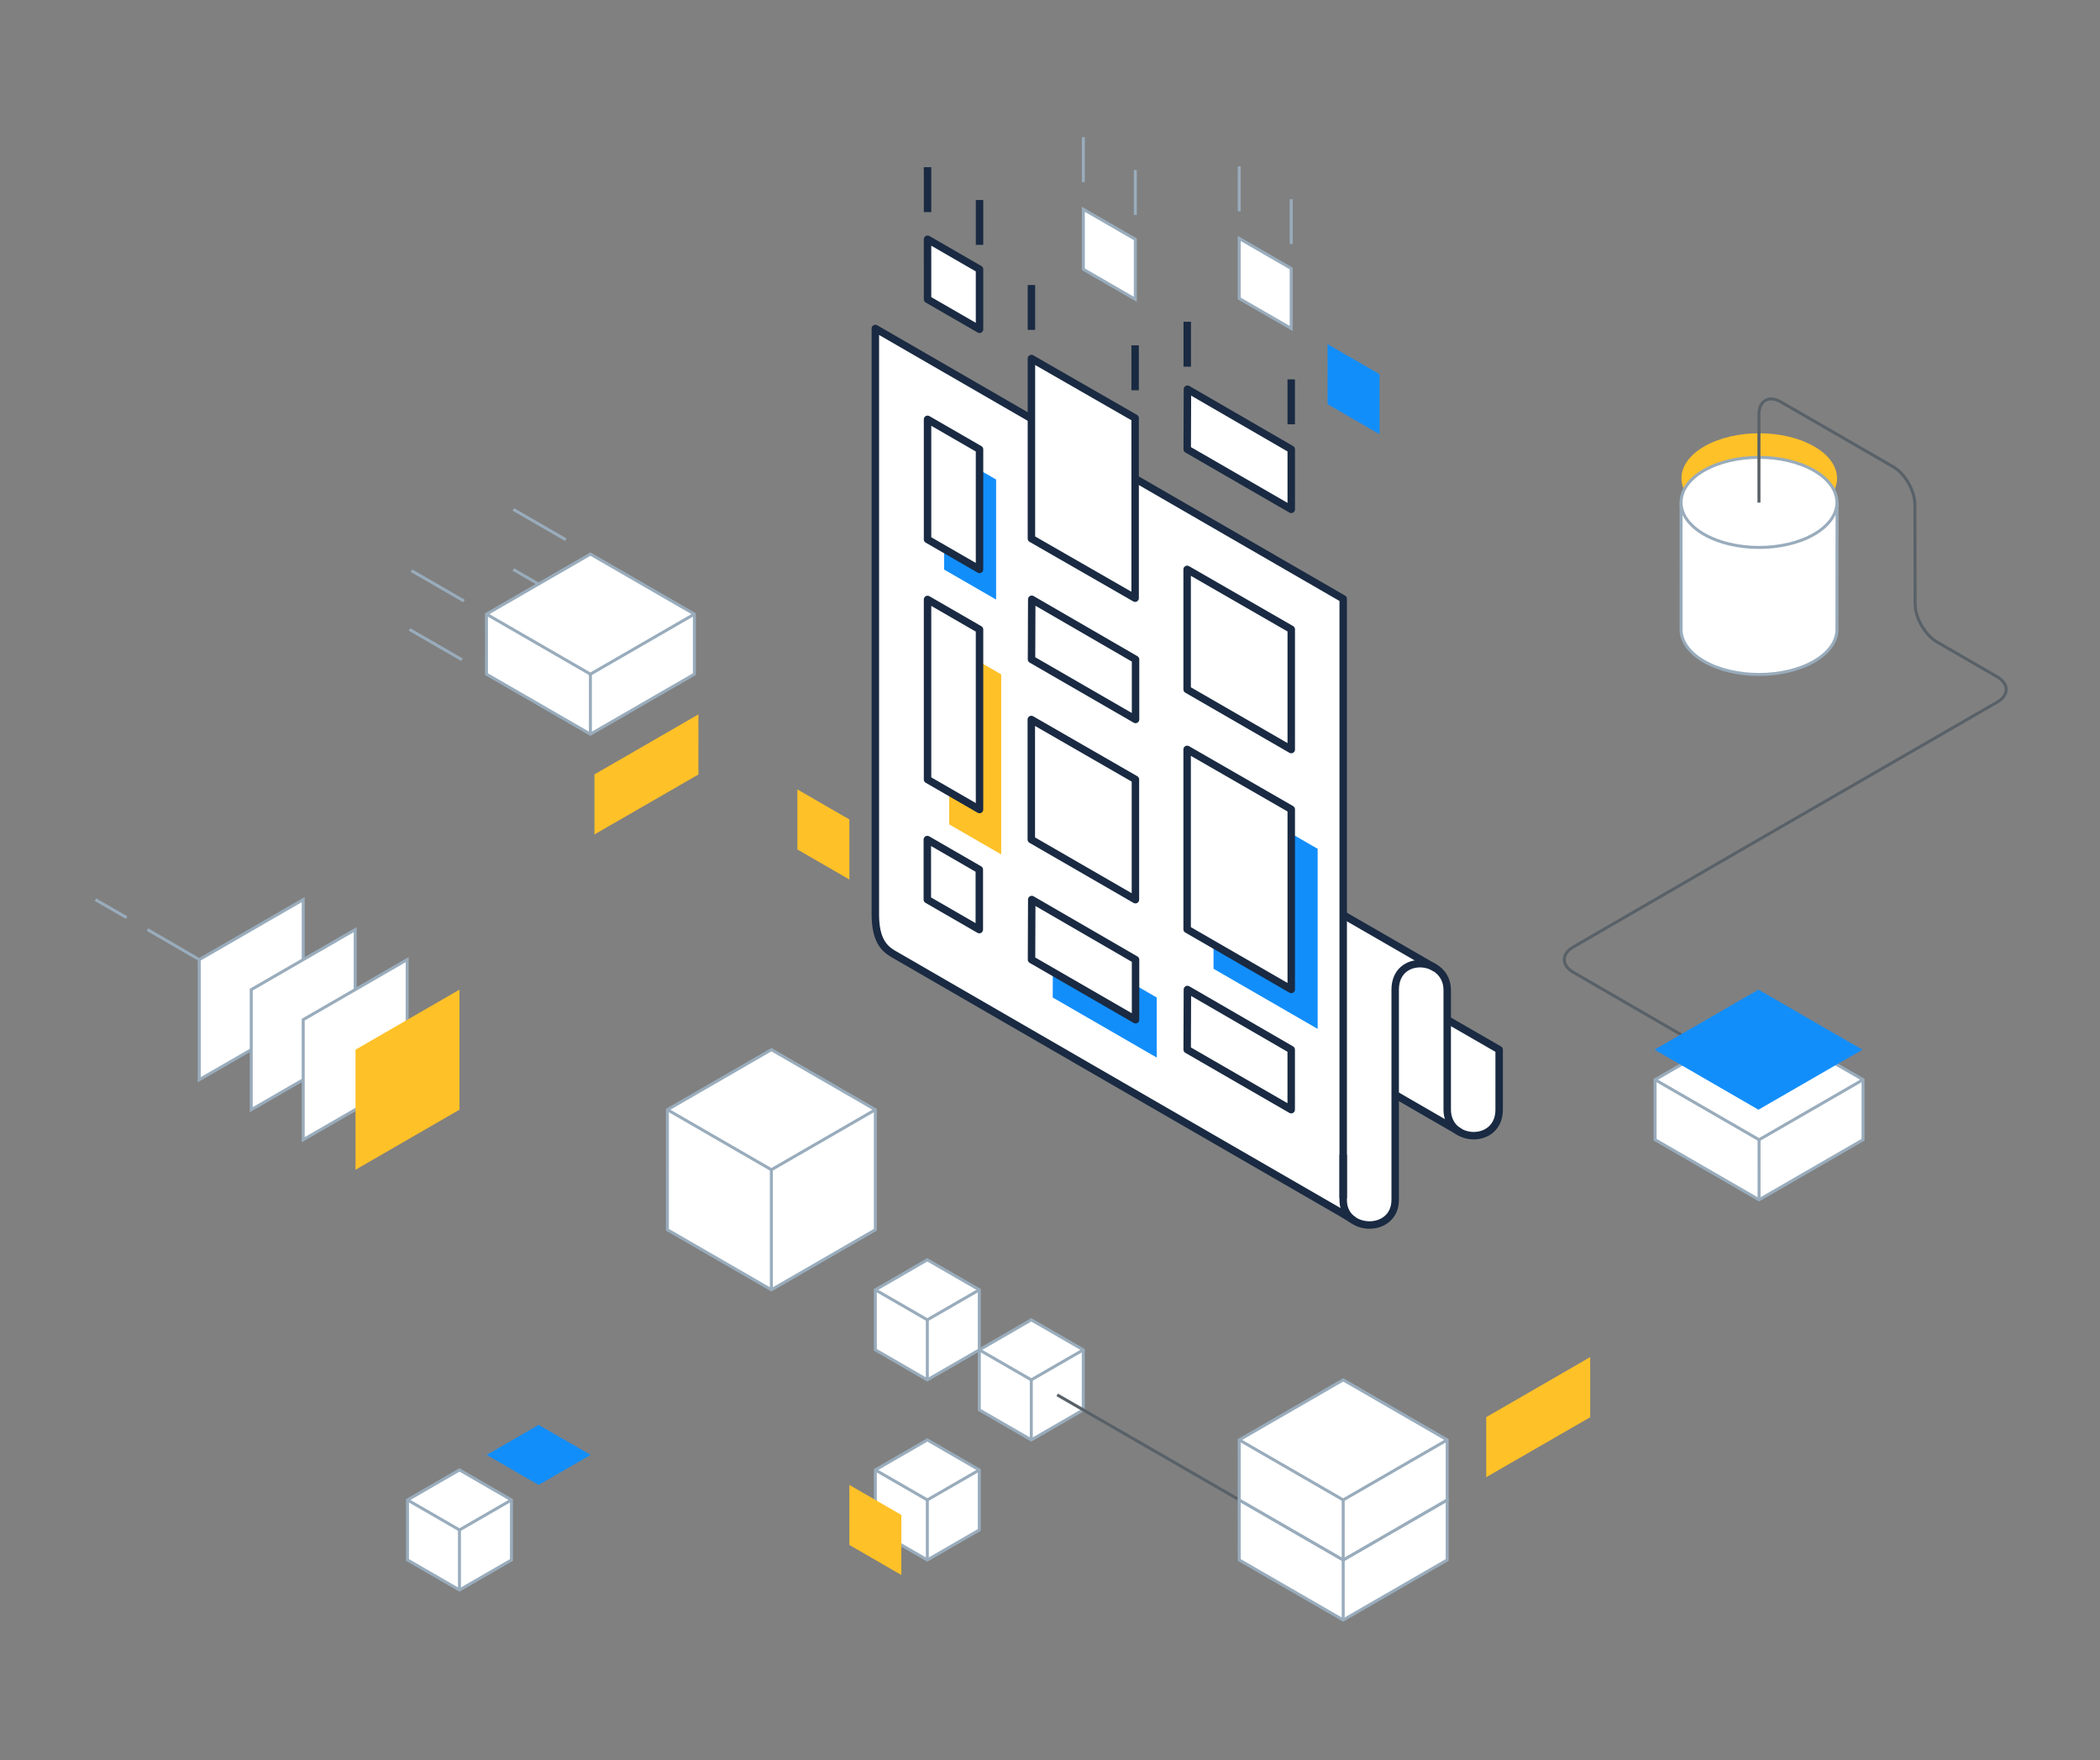<svg height="590" viewBox="0 0 704 590" width="704" xmlns="http://www.w3.org/2000/svg"><rect x="0" y="0" width="704" height="590" fill="#808080" stroke="none"/><g fill="none" fill-rule="evenodd" transform="translate(32 46)"><path d="m539.356 124.969c10.193 5.885 26.702 5.885 36.873-.001 10.171-5.885 10.153-15.427-.041-21.312-10.193-5.885-26.702-5.885-36.873.001-10.171 5.885-10.153 15.427.041 21.312" fill="#ffc128"/><path d="m131.075 159.854.003 20.121 34.851 20.122 34.854-20.12.001-20.126-34.855-20.122z" fill="#fff"/><path d="m131.075 159.854.003 20.121 34.851 20.122 34.854-20.12.001-20.126-34.855-20.122z" stroke="#99acbc"/><path d="m131.075 159.854 34.85 20.125 34.859-20.128" stroke="#99acbc"/><path d="m165.925 179.978.004 20.118" stroke="#99acbc"/><path d="m435.721 285.729c0-5.607 3.791-8.681 8.922-8.681s8.519 3.054 8.519 8.841c0 5.786.031 40.801.031 40.801l2.737 5.94-20.209-11.685z" fill="#fff"/><path d="m313.728 396.407 17.429 10.066-.006 20.123-17.423 10.058-17.427-10.063v-20.118z" fill="#fff"/><path d="m313.728 396.407 17.429 10.066-.006 20.123-17.423 10.058-17.427-10.063v-20.118z" stroke="#99acbc"/><path d="m313.728 436.653.001-20.121 17.428-10.06" stroke="#99acbc"/><path d="m296.3 406.472 17.428 10.06" stroke="#99acbc"/><path d="m278.874 376.282 17.429 10.066-.006 20.123-17.423 10.058-17.427-10.063v-20.118z" fill="#fff"/><path d="m278.874 376.282 17.429 10.066-.006 20.123-17.423 10.058-17.427-10.063v-20.118z" stroke="#99acbc"/><path d="m278.874 416.529.001-20.121 17.428-10.06" stroke="#99acbc"/><path d="m261.447 386.348 17.428 10.06" stroke="#99acbc"/><path d="m278.874 436.656 17.429 10.066-.006 20.123-17.423 10.058-17.427-10.063v-20.118z" fill="#fff"/><path d="m278.874 436.656 17.429 10.066-.006 20.123-17.423 10.058-17.427-10.063v-20.118z" stroke="#99acbc"/><path d="m278.874 476.903.001-20.121 17.428-10.06" stroke="#99acbc"/><path d="m261.447 446.722 17.428 10.06" stroke="#99acbc"/><path d="m122.033 446.713 17.429 10.066-.006 20.123-17.423 10.058-17.427-10.063v-20.118z" fill="#fff"/><path d="m122.033 446.713 17.429 10.066-.006 20.123-17.423 10.058-17.427-10.063v-20.118z" stroke="#99acbc"/><path d="m122.033 486.96.001-20.121 17.428-10.06" stroke="#99acbc"/><path d="m104.606 456.779 17.428 10.06" stroke="#99acbc"/><g transform="translate(531.559 122.406)"><path d="m0 0 .01 42.142c-.192 4.009 2.363 8.055 7.662 11.114 10.214 5.897 26.755 5.897 36.945 0 5.103-2.953 7.646-6.824 7.632-10.693l.052-42.563" fill="#fff"/><path d="m0 0 .01 42.142c-.192 4.009 2.363 8.055 7.662 11.114 10.214 5.897 26.755 5.897 36.945 0 5.103-2.953 7.646-6.824 7.632-10.693l.052-42.563" stroke="#99acbc"/></g><path d="m539.231 133.082c10.214 5.897 26.755 5.896 36.945-.001 10.191-5.897 10.173-15.457-.04-21.354-10.214-5.896-26.755-5.896-36.946.001s-10.172 15.457.041 21.354" fill="#fff"/><path d="m539.231 133.082c10.214 5.897 26.755 5.896 36.945-.001 10.191-5.897 10.173-15.457-.04-21.354-10.214-5.896-26.755-5.896-36.946.001s-10.172 15.457.041 21.354z" stroke="#99acbc"/><g fill="#fff"><path d="m453.231 295.855 17.343 9.999-.003 20.124c0 11.907-17.41 11.319-17.41-.069z"/><path d="m418.293 260.664v95.619c0 10.91 17.428 11.377 17.428-.123s.001-60.408.001-70.431c0-7.508 6.511-9.931 11.573-8.141z"/><path d="m105.284 164.994 17.596 10.159"/></g><path d="m105.284 164.994 17.596 10.159" stroke="#99acbc"/><path d="m105.962 145.304 17.596 10.159" fill="#fff"/><path d="m105.962 145.304 17.596 10.159" stroke="#99acbc"/><path d="m140.069 144.88 8.506 4.911" fill="#fff"/><path d="m140.069 144.88 8.506 4.911" stroke="#99acbc"/><path d="m140.069 124.747 17.596 10.159" fill="#fff"/><path d="m140.069 124.747 17.596 10.159" stroke="#99acbc"/><path d="m34.799 315.914 34.851-20.123.001-40.248-34.852 20.122z" fill="#fff"/><path d="m34.799 315.914 34.851-20.123.001-40.248-34.852 20.122z" stroke="#99acbc"/><path d="m52.225 325.975 34.851-20.123.001-40.248-34.852 20.122z" fill="#fff"/><path d="m52.225 325.975 34.851-20.123.001-40.248-34.852 20.122z" stroke="#99acbc"/><path d="m69.645 336.036 34.851-20.123.001-40.248-34.852 20.122z" fill="#fff"/><path d="m69.645 336.036 34.851-20.123.001-40.248-34.852 20.122z" stroke="#99acbc"/><path d="m34.799 275.665-17.328-10.057" stroke="#99acbc"/><path d="m10.456 261.598-10.456-6.035" stroke="#99acbc"/><path d="m383.42 456.741-61.006-35.182" stroke="#596168"/><path d="m540.222 305.819-44.772-25.894c-4.049-2.341-4.049-6.173 0-8.515l54.613-31.585c4.049-2.341 10.676-6.169 14.727-8.507l72.723-41.953c4.051-2.337 4.053-6.165.005-8.507l-20.115-11.638c-4.048-2.342-7.369-8.085-7.379-12.762l-.071-33.299c-.01-4.677-3.332-10.417-7.382-12.756l-37.552-21.68c-4.051-2.339-7.363-.425-7.36 4.252l.017 29.497" stroke="#596168"/><g transform="translate(261.451 64.111)"><path d="m160.314 298.942-3.474-2.15s-147.881-85.389-150.936-87.208-5.904-4.718-5.904-13.185v-196.399l156.84 90.616v200.905" fill="#fff"/><path d="m160.314 298.942-3.474-2.15s-147.881-85.389-150.936-87.208-5.904-4.718-5.904-13.185v-196.399l156.84 90.616v200.905" stroke="#192a42" stroke-linejoin="round" stroke-width="2.5"/></g><path d="m449.206 278.511-30.916-17.847" fill="#fff"/><path d="m449.206 278.511-30.916-17.847" stroke="#192a42" stroke-linejoin="round" stroke-width="2.5"/><path d="m418.293 341.072v15.211c0 10.911 17.428 11.377 17.428-.123s.001-60.408.001-70.43c0-12.281 17.44-10.959 17.44.159v40.02c0 11.389 17.41 11.976 17.41.069l.003-20.124-17.343-9.999" stroke="#192a42" stroke-linejoin="round" stroke-width="2.5"/><path d="m278.875 235.422 17.427 10.062v20.121l-17.425-10.061z" fill="#fff"/><path d="m278.875 235.422 17.427 10.062v20.121l-17.425-10.061z" stroke="#192a42" stroke-linejoin="round" stroke-width="2.5"/><path d="m313.771 74.189 34.77 19.964v60.355l-34.768-19.963z" fill="#fff"/><path d="m313.771 74.189 34.77 19.964v60.355l-34.768-19.963z" stroke="#192a42" stroke-linejoin="round" stroke-width="2.5"/><path d="m286.214 169.985 17.427 10.062v60.355l-17.425-10.061z" fill="#ffc128"/><path d="m278.948 154.937 17.427 10.062v60.355l-17.425-10.061z" fill="#fff"/><path d="m278.948 154.937 17.427 10.062v60.355l-17.425-10.061z" stroke="#192a42" stroke-linejoin="round" stroke-width="2.5"/><path d="m284.51 104.672 17.427 10.062v40.246l-17.425-10.061z" fill="#128efb"/><path d="m278.948 94.561 17.427 10.062v40.246l-17.425-10.061z" fill="#fff"/><path d="m278.948 94.561 17.427 10.062v40.246l-17.425-10.061z" stroke="#192a42" stroke-linejoin="round" stroke-width="2.5"/><path d="m313.732 195.177 34.904 20.092v40.306l-34.904-20.154z" fill="#fff"/><path d="m313.732 195.177 34.904 20.092v40.306l-34.904-20.154z" stroke="#192a42" stroke-linejoin="round" stroke-width="2.5"/><path d="m365.973 144.855 34.904 20.092v40.306l-34.904-20.154z" fill="#fff"/><path d="m365.973 144.855 34.904 20.092v40.306l-34.904-20.154z" stroke="#192a42" stroke-linejoin="round" stroke-width="2.5"/><path d="m374.827 218.427 34.904 20.092v60.371l-34.904-20.154z" fill="#128efb"/><path d="m365.973 205.194 34.904 20.092v60.371l-34.904-20.154z" fill="#fff"/><path d="m365.973 205.194 34.904 20.092v60.371l-34.904-20.154z" stroke="#192a42" stroke-linejoin="round" stroke-width="2.5"/><path d="m320.99 268.222 34.8 20.154v20.123l-34.877-20.138z" fill="#128efb"/><path d="m313.881 255.531 34.8 20.154v20.123l-34.877-20.138z" fill="#fff"/><path d="m313.881 255.531 34.8 20.154v20.123l-34.877-20.138z" stroke="#192a42" stroke-linejoin="round" stroke-width="2.5"/><path d="m313.881 154.885 34.8 20.154v20.123l-34.877-20.138z" fill="#fff"/><path d="m313.881 154.885 34.8 20.154v20.123l-34.877-20.138z" stroke="#192a42" stroke-linejoin="round" stroke-width="2.5"/><path d="m366.076 84.454 34.8 20.154v20.123l-34.877-20.138z" fill="#fff"/><path d="m366.076 84.454 34.8 20.154v20.123l-34.877-20.138z" stroke="#192a42" stroke-linejoin="round" stroke-width="2.5"/><path d="m366.063 285.68 34.8 20.154v20.123l-34.877-20.138z" fill="#fff"/><path d="m366.063 285.68 34.8 20.154v20.123l-34.877-20.138z" stroke="#192a42" stroke-linejoin="round" stroke-width="2.5"/><path d="m366.011 76.902v-15.049" fill="#fff"/><path d="m366.011 76.902v-15.049" stroke="#192a42" stroke-linejoin="round" stroke-width="2.5"/><path d="m400.865 96.218v-15.049" fill="#fff"/><path d="m400.865 96.218v-15.049" stroke="#192a42" stroke-linejoin="round" stroke-width="2.5"/><path d="m278.947 34.195 17.427 10.061v20.122l-17.425-10.061z" fill="#fff"/><path d="m278.947 34.195 17.427 10.061v20.122l-17.425-10.061z" stroke="#192a42" stroke-linejoin="round" stroke-width="2.5"/><path d="m278.949 25.094v-15.049" fill="#fff"/><path d="m278.949 25.094v-15.049" stroke="#192a42" stroke-linejoin="round" stroke-width="2.5"/><path d="m296.376 36.084v-15.049" fill="#fff"/><path d="m296.376 36.084v-15.049" stroke="#192a42" stroke-linejoin="round" stroke-width="2.5"/><path d="m331.176 24.149 17.427 10.061v20.122l-17.425-10.061z" fill="#fff"/><path d="m331.176 24.149 17.427 10.061v20.122l-17.425-10.061z" stroke="#99acbc"/><path d="m331.178 15.049v-15.049" fill="#fff"/><path d="m331.178 15.049v-15.049" stroke="#99acbc"/><path d="m348.605 26.039v-15.049" fill="#fff"/><path d="m348.605 26.039v-15.049" stroke="#99acbc"/><path d="m383.436 33.928 17.427 10.062v20.121l-17.425-10.061z" fill="#fff"/><path d="m383.436 33.928 17.427 10.062v20.121l-17.425-10.061z" stroke="#99acbc"/><path d="m383.437 24.828v-15.049" fill="#fff"/><path d="m383.437 24.828v-15.049" stroke="#99acbc"/><path d="m400.864 35.818v-15.049" fill="#fff"/><path d="m400.864 35.818v-15.049" stroke="#99acbc"/><path d="m348.539 84.806v-15.049" fill="#fff"/><path d="m348.539 84.806v-15.049" stroke="#192a42" stroke-linejoin="round" stroke-width="2.5"/><path d="m313.771 64.581v-15.049" fill="#fff"/><path d="m313.771 64.581v-15.049" stroke="#192a42" stroke-linejoin="round" stroke-width="2.5"/><path d="m522.852 315.918.003 20.121 34.851 20.122 34.854-20.12.001-20.126-34.855-20.122z" fill="#fff"/><path d="m522.852 315.918.003 20.121 34.851 20.122 34.854-20.12.001-20.126-34.855-20.122z" stroke="#99acbc"/><path d="m522.852 315.918 34.85 20.125 34.859-20.128" stroke="#99acbc"/><path d="m557.702 336.043.004 20.118" stroke="#99acbc"/><path d="m383.44 456.777.003 20.121 34.851 20.122 34.854-20.12.001-20.126-34.855-20.122z" fill="#fff"/><path d="m383.44 456.777.003 20.121 34.851 20.122 34.854-20.12.001-20.126-34.855-20.122z" stroke="#99acbc"/><path d="m383.44 456.777 34.85 20.125 34.859-20.128" stroke="#99acbc"/><path d="m418.29 476.902.004 20.118" stroke="#99acbc"/><path d="m383.44 436.654.003 20.121 34.851 20.122 34.854-20.12.001-20.126-34.855-20.122z" fill="#fff"/><path d="m383.44 436.654.003 20.121 34.851 20.122 34.854-20.12.001-20.126-34.855-20.122z" stroke="#99acbc"/><path d="m383.44 436.654 34.85 20.125 34.859-20.128" stroke="#99acbc"/><path d="m418.29 456.779.004 20.118" stroke="#99acbc"/><path d="m226.597 305.849 34.854 20.124.001 40.246-34.855 20.122-34.856-20.122.002-40.246z" fill="#fff"/><path d="m226.597 305.849 34.854 20.124.001 40.246-34.855 20.122-34.856-20.122.002-40.246z" stroke="#99acbc"/><path d="m226.597 386.341-.002-40.245 34.856-20.123" stroke="#99acbc"/><path d="m191.743 325.973 34.852 20.123" stroke="#99acbc"/><path d="m457.439 333.503-21.718-12.557" stroke="#192a42" stroke-linejoin="round" stroke-width="2.5"/><path d="m87.181 346.098 34.852-20.122v-40.245l-34.852 20.121z" fill="#ffc128"/><path d="m557.499 285.728 34.852 20.124-34.85 20.121-34.827-20.139z" fill="#128efb"/><path d="m413.051 69.36.004 20.128 17.423 10.061v-20.123z" fill="#128efb"/><g fill="#ffc128"><path d="m235.31 218.612.004 20.128 17.423 10.061v-20.123z"/><path d="m252.738 451.742.004 20.128 17.423 10.061v-20.123z"/><path d="m466.237 429.026v20.121l34.853-20.093.004-20.154z"/><path d="m167.281 213.584v20.121l34.853-20.093.004-20.154z"/></g><path d="m148.573 431.621 17.427 10.062-17.427 10.061-17.424-10.061z" fill="#128efb"/></g></svg>
